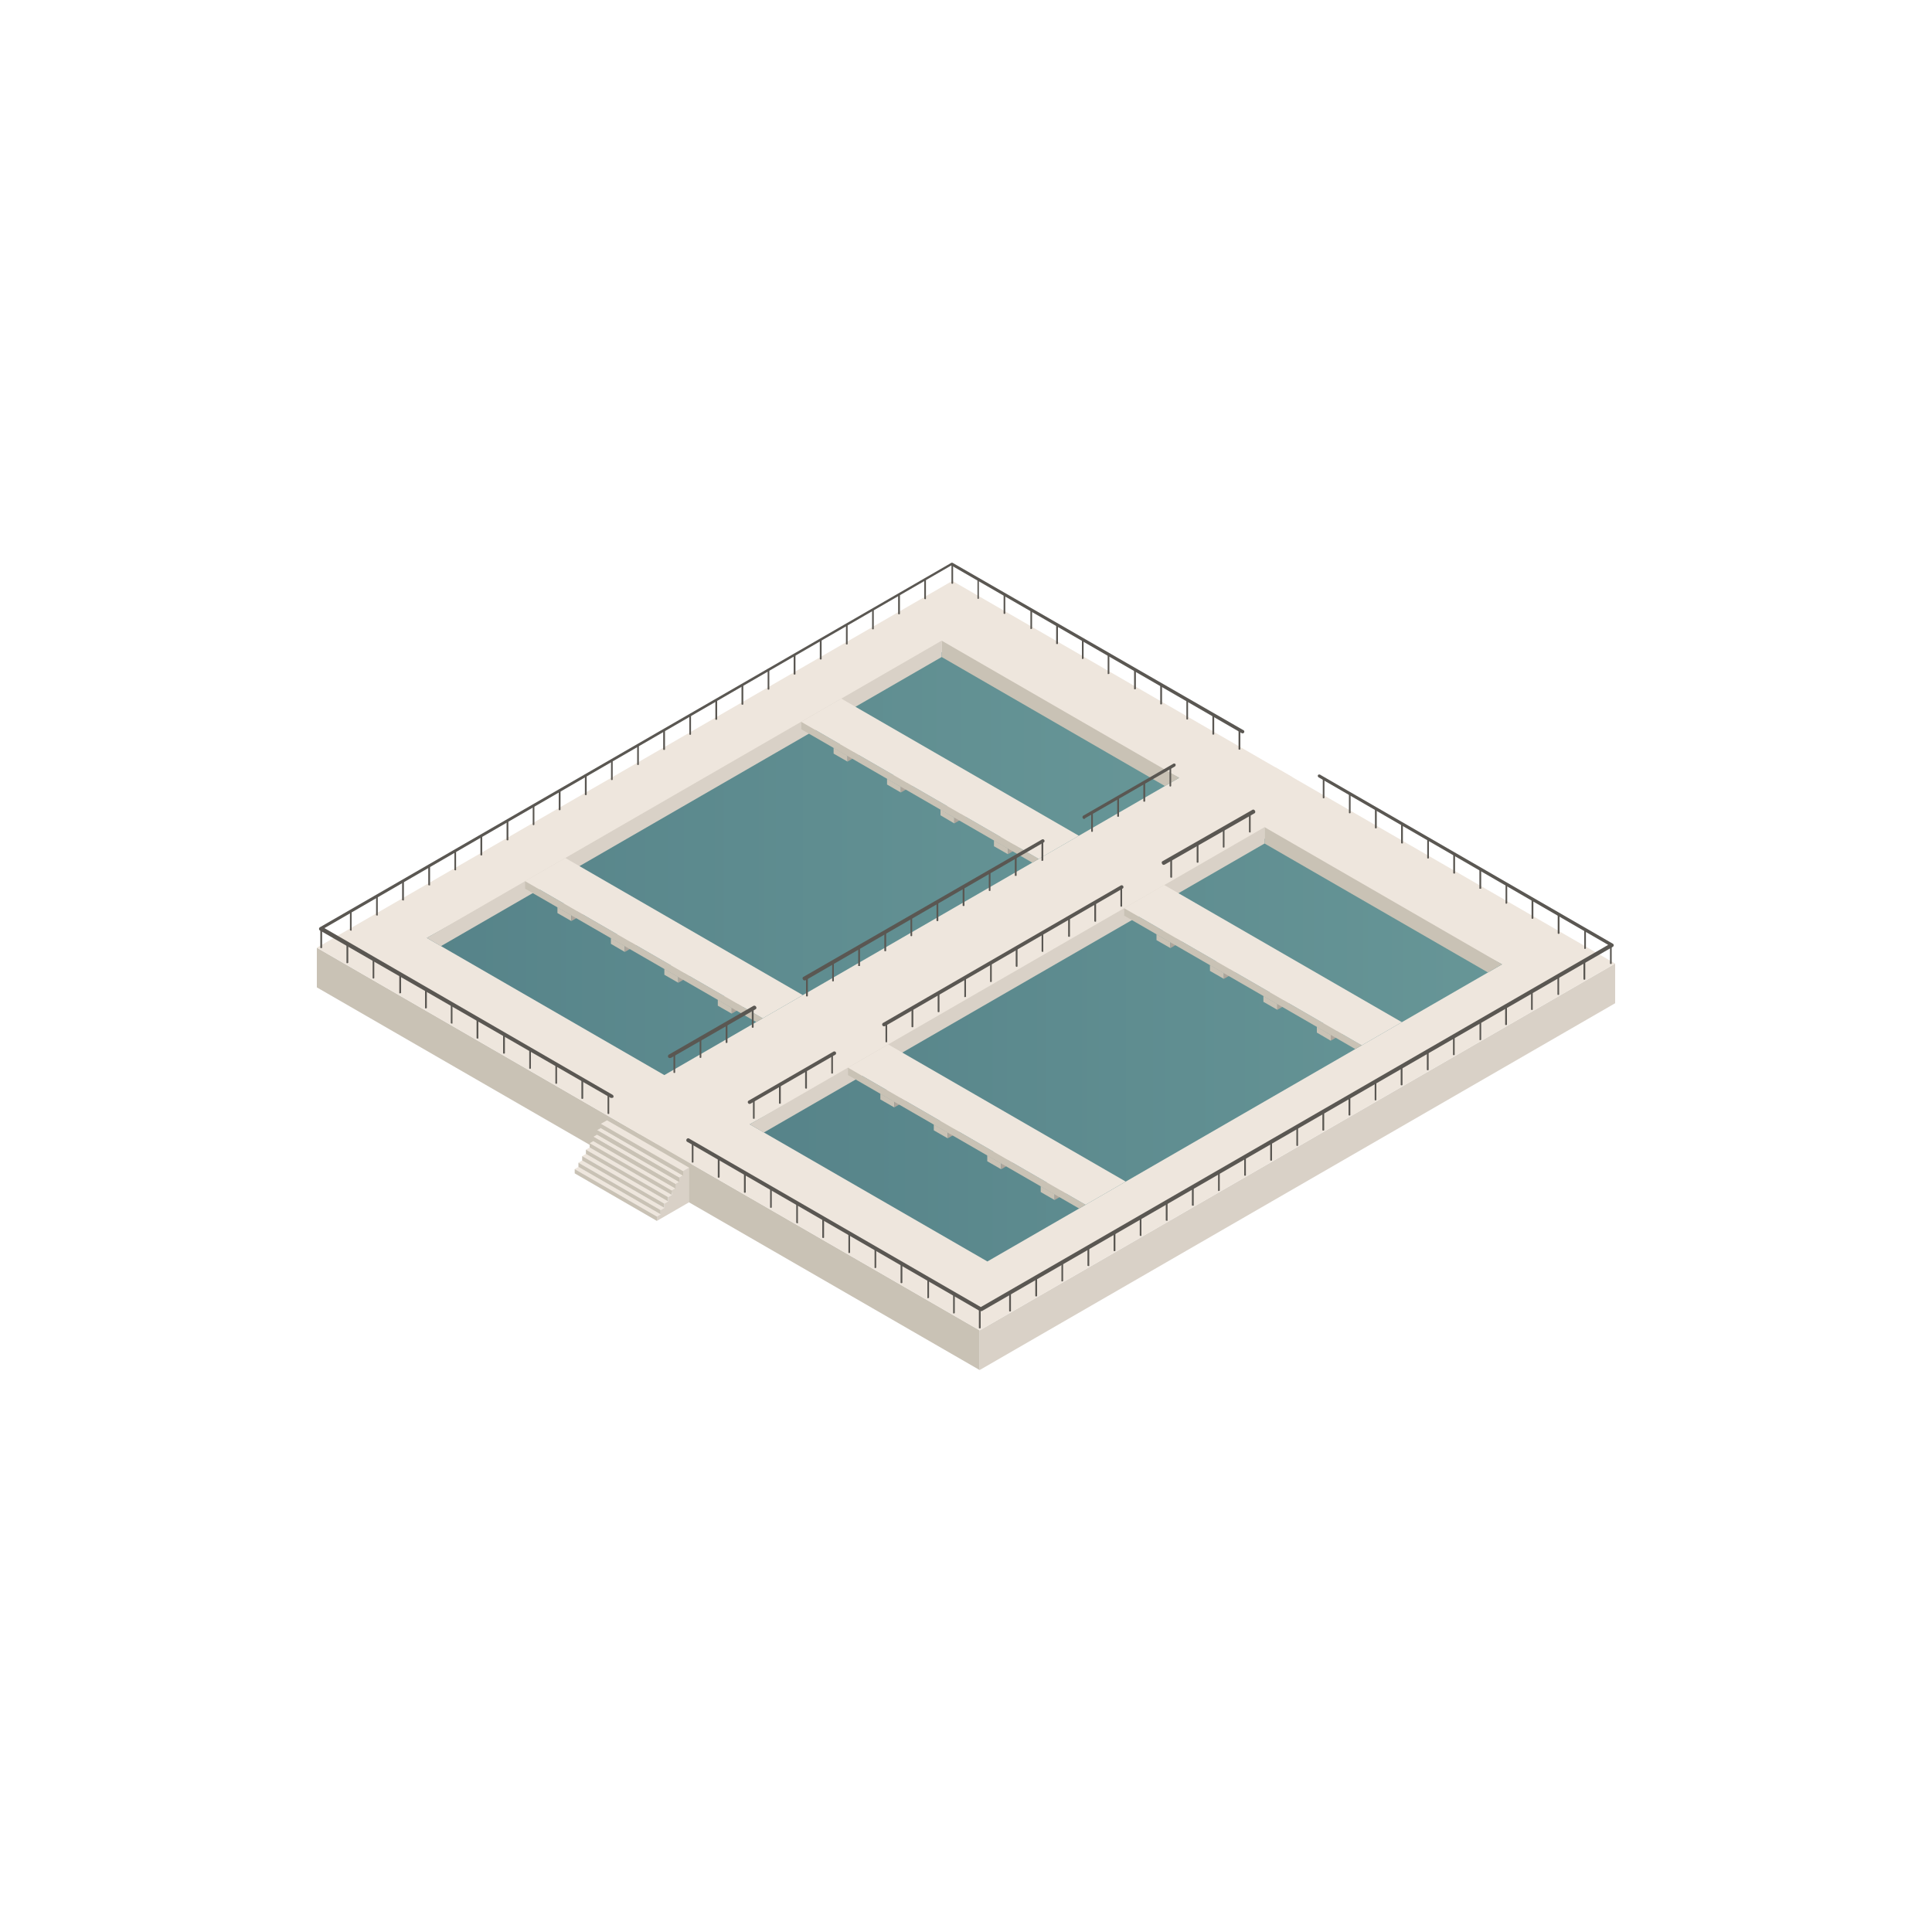 <svg id="Capa_1" data-name="Capa 1" xmlns="http://www.w3.org/2000/svg" xmlns:xlink="http://www.w3.org/1999/xlink" viewBox="0 0 150 150"><defs><style>.cls-1{fill:none;}.cls-2{fill:#c9c2b5;}.cls-3{fill:#d9d1c7;}.cls-4{fill:#eee6dd;}.cls-5{fill:url(#_ÂÁ_Ï_ÌÌ_È_ËÂÌÚ_953);}.cls-6{clip-path:url(#clip-path);}.cls-7{fill:#ada59b;}.cls-8{fill:url(#_ÂÁ_Ï_ÌÌ_È_ËÂÌÚ_953-2);}.cls-9{clip-path:url(#clip-path-2);}.cls-10{fill:#5a5752;}.cls-11{isolation:isolate;}</style><linearGradient id="_ÂÁ_Ï_ÌÌ_È_ËÂÌÚ_953" x1="33.14" y1="67.05" x2="91.55" y2="67.05" gradientUnits="userSpaceOnUse"><stop offset="0" stop-color="#568389"/><stop offset="1" stop-color="#679697"/></linearGradient><clipPath id="clip-path"><polygon class="cls-1" points="31.8 72.04 71.76 48.97 91.55 60.39 51.58 83.47 31.8 72.04"/></clipPath><linearGradient id="_ÂÁ_Ï_ÌÌ_È_ËÂÌÚ_953-2" x1="58.21" y1="81.52" x2="116.62" y2="81.52" xlink:href="#_ÂÁ_Ï_ÌÌ_È_ËÂÌÚ_953"/><clipPath id="clip-path-2"><polygon class="cls-1" points="56.87 86.52 96.83 63.44 116.62 74.87 76.66 97.94 56.87 86.52"/></clipPath></defs><title>icon-albercas</title><g id="_3" data-name="3"><g id="Axonometric_Cube" data-name="Axonometric Cube"><polygon id="Cube_face_-_left" data-name="Cube face - left" class="cls-2" points="50.99 91.89 24.6 76.66 24.6 73.58 50.99 88.82 50.99 91.89"/><polygon id="Cube_face_-_right" data-name="Cube face - right" class="cls-3" points="100.33 63.41 50.99 91.89 50.99 88.82 100.33 60.33 100.33 63.41"/><polygon class="cls-4" points="73.94 45.1 24.6 73.58 50.99 88.82 100.33 60.33 73.94 45.1"/></g><polygon class="cls-5" points="33.14 72.82 73.11 50.63 91.55 60.39 51.58 83.47 33.14 72.82"/><polygon class="cls-2" points="73.11 49.74 73.11 51.01 90.45 61.03 91.55 60.39 73.11 49.74"/><polygon class="cls-3" points="33.14 72.82 34.23 73.46 73.11 51.01 73.11 49.74 33.14 72.82"/><g class="cls-6"><g id="Axonometric_Cube-2" data-name="Axonometric Cube"><polygon id="Cube_face_-_left-2" data-name="Cube face - left" class="cls-2" points="44.36 71.51 43.28 70.89 43.28 70.44 44.36 71.06 44.36 71.51"/><polygon id="Cube_face_-_right-2" data-name="Cube face - right" class="cls-7" points="46.19 70.46 44.36 71.51 44.36 71.06 46.19 70 46.19 70.46"/><polygon id="Cube_face_-_top" data-name="Cube face - top" class="cls-2" points="44.36 71.06 43.28 70.44 45.11 69.38 46.19 70 44.36 71.06"/></g><g id="Axonometric_Cube-3" data-name="Axonometric Cube"><polygon id="Cube_face_-_left-3" data-name="Cube face - left" class="cls-2" points="48.51 73.91 47.43 73.28 47.43 72.83 48.51 73.45 48.51 73.91"/><polygon id="Cube_face_-_right-3" data-name="Cube face - right" class="cls-7" points="50.34 72.85 48.51 73.91 48.51 73.45 50.34 72.4 50.34 72.85"/><polygon id="Cube_face_-_top-2" data-name="Cube face - top" class="cls-2" points="48.51 73.45 47.43 72.83 49.26 71.78 50.34 72.4 48.51 73.45"/></g><g id="Axonometric_Cube-4" data-name="Axonometric Cube"><polygon id="Cube_face_-_left-4" data-name="Cube face - left" class="cls-2" points="52.66 76.3 51.58 75.68 51.58 75.23 52.66 75.85 52.66 76.3"/><polygon id="Cube_face_-_right-4" data-name="Cube face - right" class="cls-7" points="54.48 75.25 52.66 76.3 52.66 75.85 54.48 74.8 54.48 75.25"/><polygon id="Cube_face_-_top-3" data-name="Cube face - top" class="cls-2" points="52.66 75.85 51.58 75.23 53.41 74.17 54.48 74.8 52.66 75.85"/></g><g id="Axonometric_Cube-5" data-name="Axonometric Cube"><polygon id="Cube_face_-_left-5" data-name="Cube face - left" class="cls-2" points="56.81 78.7 55.73 78.08 55.73 77.62 56.81 78.25 56.81 78.7"/><polygon id="Cube_face_-_right-5" data-name="Cube face - right" class="cls-7" points="58.63 77.64 56.81 78.7 56.81 78.25 58.63 77.19 58.63 77.64"/><polygon id="Cube_face_-_top-4" data-name="Cube face - top" class="cls-2" points="56.81 78.25 55.73 77.62 57.56 76.57 58.63 77.19 56.81 78.25"/></g><g id="Axonometric_Cube-6" data-name="Axonometric Cube"><polygon id="Cube_face_-_left-6" data-name="Cube face - left" class="cls-2" points="59.39 79.74 40.77 69 40.77 68.41 59.39 79.16 59.39 79.74"/><polygon id="Cube_face_-_right-6" data-name="Cube face - right" class="cls-3" points="62.5 77.95 59.39 79.74 59.39 79.16 62.5 77.36 62.5 77.95"/><polygon id="Cube_face_-_top-5" data-name="Cube face - top" class="cls-4" points="59.39 79.16 40.77 68.41 43.89 66.61 62.5 77.36 59.39 79.16"/></g><g id="Axonometric_Cube-7" data-name="Axonometric Cube"><polygon id="Cube_face_-_left-7" data-name="Cube face - left" class="cls-2" points="65.8 59.13 64.72 58.51 64.72 58.06 65.8 58.68 65.8 59.13"/><polygon id="Cube_face_-_right-7" data-name="Cube face - right" class="cls-7" points="67.62 58.08 65.8 59.13 65.8 58.68 67.62 57.63 67.62 58.08"/><polygon id="Cube_face_-_top-6" data-name="Cube face - top" class="cls-2" points="65.8 58.68 64.72 58.06 66.54 57.01 67.62 57.63 65.8 58.68"/></g><g id="Axonometric_Cube-8" data-name="Axonometric Cube"><polygon id="Cube_face_-_left-8" data-name="Cube face - left" class="cls-2" points="69.94 61.53 68.87 60.91 68.87 60.46 69.94 61.08 69.94 61.53"/><polygon id="Cube_face_-_right-8" data-name="Cube face - right" class="cls-7" points="71.77 60.48 69.94 61.53 69.94 61.08 71.77 60.02 71.77 60.48"/><polygon id="Cube_face_-_top-7" data-name="Cube face - top" class="cls-2" points="69.94 61.08 68.87 60.46 70.69 59.4 71.77 60.02 69.94 61.08"/></g><g id="Axonometric_Cube-9" data-name="Axonometric Cube"><polygon id="Cube_face_-_left-9" data-name="Cube face - left" class="cls-2" points="74.09 63.93 73.02 63.3 73.02 62.85 74.09 63.48 74.09 63.93"/><polygon id="Cube_face_-_right-9" data-name="Cube face - right" class="cls-7" points="75.92 62.87 74.09 63.93 74.09 63.48 75.92 62.42 75.92 62.87"/><polygon id="Cube_face_-_top-8" data-name="Cube face - top" class="cls-2" points="74.09 63.48 73.02 62.85 74.84 61.8 75.92 62.42 74.09 63.48"/></g><g id="Axonometric_Cube-10" data-name="Axonometric Cube"><polygon id="Cube_face_-_left-10" data-name="Cube face - left" class="cls-2" points="78.25 66.32 77.17 65.7 77.17 65.25 78.25 65.87 78.25 66.32"/><polygon id="Cube_face_-_right-10" data-name="Cube face - right" class="cls-7" points="80.07 65.27 78.25 66.32 78.25 65.87 80.07 64.82 80.07 65.27"/><polygon id="Cube_face_-_top-9" data-name="Cube face - top" class="cls-2" points="78.25 65.87 77.17 65.25 78.99 64.19 80.07 64.82 78.25 65.87"/></g><g id="Axonometric_Cube-11" data-name="Axonometric Cube"><polygon id="Cube_face_-_left-11" data-name="Cube face - left" class="cls-2" points="80.83 67.37 62.21 56.62 62.21 56.04 80.83 66.79 80.83 67.37"/><polygon id="Cube_face_-_right-11" data-name="Cube face - right" class="cls-3" points="83.94 65.57 80.83 67.37 80.83 66.79 83.94 64.99 83.94 65.57"/><polygon id="Cube_face_-_top-10" data-name="Cube face - top" class="cls-4" points="80.83 66.79 62.21 56.04 65.32 54.24 83.94 64.99 80.83 66.79"/></g></g><g id="Axonometric_Cube-12" data-name="Axonometric Cube"><polygon id="Cube_face_-_left-12" data-name="Cube face - left" class="cls-2" points="76.06 106.37 49.67 91.14 49.67 88.06 76.06 103.29 76.06 106.37"/><polygon id="Cube_face_-_right-12" data-name="Cube face - right" class="cls-3" points="125.4 77.89 76.06 106.37 76.06 103.29 125.4 74.81 125.4 77.89"/><polygon class="cls-4" points="99.01 59.57 49.67 88.06 76.06 103.29 125.4 74.81 99.01 59.57"/></g><polygon class="cls-8" points="58.21 87.29 98.18 65.11 116.62 74.87 76.66 97.94 58.21 87.29"/><polygon class="cls-2" points="98.18 64.22 98.18 65.49 115.52 75.5 116.62 74.87 98.18 64.22"/><polygon class="cls-3" points="58.21 87.29 59.3 87.93 98.18 65.49 98.18 64.22 58.21 87.29"/><g class="cls-9"><g id="Axonometric_Cube-13" data-name="Axonometric Cube"><polygon id="Cube_face_-_left-13" data-name="Cube face - left" class="cls-2" points="69.43 85.98 68.35 85.36 68.35 84.91 69.43 85.53 69.43 85.98"/><polygon id="Cube_face_-_right-13" data-name="Cube face - right" class="cls-7" points="71.26 84.93 69.43 85.98 69.43 85.53 71.26 84.48 71.26 84.93"/><polygon id="Cube_face_-_top-11" data-name="Cube face - top" class="cls-2" points="69.43 85.53 68.35 84.91 70.18 83.86 71.26 84.48 69.43 85.53"/></g><g id="Axonometric_Cube-14" data-name="Axonometric Cube"><polygon id="Cube_face_-_left-14" data-name="Cube face - left" class="cls-2" points="73.58 88.38 72.5 87.76 72.5 87.31 73.58 87.93 73.58 88.38"/><polygon id="Cube_face_-_right-14" data-name="Cube face - right" class="cls-7" points="75.41 87.33 73.58 88.38 73.58 87.93 75.41 86.88 75.41 87.33"/><polygon id="Cube_face_-_top-12" data-name="Cube face - top" class="cls-2" points="73.58 87.93 72.5 87.31 74.33 86.25 75.41 86.88 73.58 87.93"/></g><g id="Axonometric_Cube-15" data-name="Axonometric Cube"><polygon id="Cube_face_-_left-15" data-name="Cube face - left" class="cls-2" points="77.73 90.78 76.65 90.16 76.65 89.7 77.73 90.33 77.73 90.78"/><polygon id="Cube_face_-_right-15" data-name="Cube face - right" class="cls-7" points="79.56 89.72 77.73 90.78 77.73 90.33 79.56 89.27 79.56 89.72"/><polygon id="Cube_face_-_top-13" data-name="Cube face - top" class="cls-2" points="77.73 90.33 76.65 89.7 78.48 88.65 79.56 89.27 77.73 90.33"/></g><g id="Axonometric_Cube-16" data-name="Axonometric Cube"><polygon id="Cube_face_-_left-16" data-name="Cube face - left" class="cls-2" points="81.88 93.17 80.8 92.55 80.8 92.1 81.88 92.72 81.88 93.17"/><polygon id="Cube_face_-_right-16" data-name="Cube face - right" class="cls-7" points="83.71 92.12 81.88 93.17 81.88 92.72 83.71 91.67 83.71 92.12"/><polygon id="Cube_face_-_top-14" data-name="Cube face - top" class="cls-2" points="81.88 92.72 80.8 92.1 82.63 91.05 83.71 91.67 81.88 92.72"/></g><g id="Axonometric_Cube-17" data-name="Axonometric Cube"><polygon id="Cube_face_-_left-17" data-name="Cube face - left" class="cls-2" points="84.46 94.22 65.84 83.47 65.84 82.89 84.46 93.64 84.46 94.22"/><polygon id="Cube_face_-_right-17" data-name="Cube face - right" class="cls-3" points="87.58 92.42 84.46 94.22 84.46 93.64 87.58 91.84 87.58 92.42"/><polygon id="Cube_face_-_top-15" data-name="Cube face - top" class="cls-4" points="84.46 93.64 65.84 82.89 68.96 81.09 87.58 91.84 84.46 93.64"/></g><g id="Axonometric_Cube-18" data-name="Axonometric Cube"><polygon id="Cube_face_-_left-18" data-name="Cube face - left" class="cls-2" points="90.87 73.61 89.79 72.99 89.79 72.54 90.87 73.16 90.87 73.61"/><polygon id="Cube_face_-_right-18" data-name="Cube face - right" class="cls-7" points="92.69 72.56 90.87 73.61 90.87 73.16 92.69 72.1 92.69 72.56"/><polygon id="Cube_face_-_top-16" data-name="Cube face - top" class="cls-2" points="90.87 73.16 89.79 72.54 91.61 71.48 92.69 72.1 90.87 73.16"/></g><g id="Axonometric_Cube-19" data-name="Axonometric Cube"><polygon id="Cube_face_-_left-19" data-name="Cube face - left" class="cls-2" points="95.02 76 93.94 75.38 93.94 74.93 95.02 75.55 95.02 76"/><polygon id="Cube_face_-_right-19" data-name="Cube face - right" class="cls-7" points="96.84 74.95 95.02 76 95.02 75.55 96.84 74.5 96.84 74.95"/><polygon id="Cube_face_-_top-17" data-name="Cube face - top" class="cls-2" points="95.02 75.55 93.94 74.93 95.77 73.88 96.84 74.5 95.02 75.55"/></g><g id="Axonometric_Cube-20" data-name="Axonometric Cube"><polygon id="Cube_face_-_left-20" data-name="Cube face - left" class="cls-2" points="99.17 78.4 98.09 77.78 98.09 77.33 99.17 77.95 99.17 78.4"/><polygon id="Cube_face_-_right-20" data-name="Cube face - right" class="cls-7" points="100.99 77.35 99.17 78.4 99.17 77.95 100.99 76.9 100.99 77.35"/><polygon id="Cube_face_-_top-18" data-name="Cube face - top" class="cls-2" points="99.17 77.95 98.09 77.33 99.91 76.27 100.99 76.9 99.17 77.95"/></g><g id="Axonometric_Cube-21" data-name="Axonometric Cube"><polygon id="Cube_face_-_left-21" data-name="Cube face - left" class="cls-2" points="103.32 80.8 102.24 80.17 102.24 79.72 103.32 80.35 103.32 80.8"/><polygon id="Cube_face_-_right-21" data-name="Cube face - right" class="cls-7" points="105.14 79.74 103.32 80.8 103.32 80.35 105.14 79.29 105.14 79.74"/><polygon id="Cube_face_-_top-19" data-name="Cube face - top" class="cls-2" points="103.32 80.35 102.24 79.72 104.06 78.67 105.14 79.29 103.32 80.35"/></g><g id="Axonometric_Cube-22" data-name="Axonometric Cube"><polygon id="Cube_face_-_left-22" data-name="Cube face - left" class="cls-2" points="105.9 81.84 87.28 71.09 87.28 70.51 105.9 81.26 105.9 81.84"/><polygon id="Cube_face_-_right-22" data-name="Cube face - right" class="cls-3" points="109.01 80.05 105.9 81.84 105.9 81.26 109.01 79.46 109.01 80.05"/><polygon id="Cube_face_-_top-20" data-name="Cube face - top" class="cls-4" points="105.9 81.26 87.28 70.51 90.39 68.71 109.01 79.46 105.9 81.26"/></g></g><path class="cls-10" d="M53.71,90.22V88.75a.06.06,0,0,1,.06-.06.07.07,0,0,1,.07.06v1.47C53.84,90.28,53.71,90.28,53.71,90.22Z"/><path class="cls-10" d="M55.73,91.39V89.92a.07.07,0,0,1,.14,0v1.47C55.87,91.45,55.73,91.45,55.73,91.39Z"/><path class="cls-10" d="M57.76,92.56V91.09a.07.07,0,0,1,.14,0v1.47C57.9,92.62,57.76,92.62,57.76,92.56Z"/><path class="cls-10" d="M59.79,93.73V92.26a.07.07,0,0,1,.07-.06.06.06,0,0,1,.06.06v1.47C59.92,93.79,59.79,93.79,59.79,93.73Z"/><path class="cls-10" d="M61.82,94.9V93.43a.06.06,0,0,1,.06-.06.07.07,0,0,1,.07.06V94.9C62,95,61.82,95,61.82,94.9Z"/><path class="cls-10" d="M63.84,96.07V94.6a.07.07,0,0,1,.14,0v1.47C64,96.13,63.84,96.13,63.84,96.07Z"/><path class="cls-10" d="M65.87,97.24V95.77a.07.07,0,0,1,.07-.06.06.06,0,0,1,.06.06v1.47C66,97.3,65.87,97.3,65.87,97.24Z"/><path class="cls-10" d="M67.9,98.41V96.94a.06.06,0,0,1,.06-.06.07.07,0,0,1,.07.06v1.47C68,98.47,67.9,98.47,67.9,98.41Z"/><path class="cls-10" d="M69.92,99.58V98.11a.07.07,0,0,1,.14,0v1.47C70.06,99.64,69.92,99.64,69.92,99.58Z"/><path class="cls-10" d="M72,100.75V99.29a.07.07,0,0,1,.07-.07.07.07,0,0,1,.06.07v1.46C72.08,100.81,72,100.81,72,100.75Z"/><path class="cls-10" d="M74,101.92v-1.46a.07.07,0,0,1,.06-.07.07.07,0,0,1,.07.07v1.46C74.11,102,74,102,74,101.92Z"/><path class="cls-10" d="M76,103.09v-1.46a.07.07,0,0,1,.14,0v1.46C76.14,103.15,76,103.15,76,103.09Z"/><path class="cls-10" d="M24.87,73.57V72.11a.07.07,0,0,1,.14,0v1.46C25,73.63,24.87,73.63,24.87,73.57Z"/><path class="cls-10" d="M26.9,74.74V73.28a.07.07,0,0,1,.14,0v1.46C27,74.8,26.9,74.8,26.9,74.74Z"/><path class="cls-10" d="M28.93,75.91V74.45a.07.07,0,0,1,.06-.07.07.07,0,0,1,.07.07v1.46C29.06,76,28.93,76,28.93,75.91Z"/><path class="cls-10" d="M31,77.08V75.62a.07.07,0,0,1,.14,0v1.46C31.09,77.14,31,77.14,31,77.08Z"/><path class="cls-10" d="M33,78.25V76.79a.07.07,0,1,1,.14,0v1.46C33.12,78.31,33,78.31,33,78.25Z"/><path class="cls-10" d="M35,79.42V78a.07.07,0,0,1,.07-.07.07.07,0,0,1,.06.07v1.46C35.14,79.48,35,79.48,35,79.42Z"/><path class="cls-10" d="M37,80.59V79.13a.07.07,0,0,1,.14,0v1.46C37.17,80.65,37,80.65,37,80.59Z"/><path class="cls-10" d="M39.06,81.76V80.3a.07.07,0,0,1,.14,0v1.46C39.2,81.82,39.06,81.82,39.06,81.76Z"/><path class="cls-10" d="M41.09,82.93V81.47a.07.07,0,0,1,.07-.07.07.07,0,0,1,.06.07v1.46C41.22,83,41.09,83,41.09,82.93Z"/><path class="cls-10" d="M43.12,84.1V82.64a.07.07,0,0,1,.06-.07.07.07,0,0,1,.07.07V84.1C43.25,84.16,43.12,84.16,43.12,84.1Z"/><path class="cls-10" d="M45.14,85.27V83.81a.07.07,0,0,1,.14,0v1.46C45.28,85.33,45.14,85.33,45.14,85.27Z"/><path class="cls-10" d="M47.17,86.44V85a.07.07,0,0,1,.07-.07.07.07,0,0,1,.06.07v1.46C47.3,86.5,47.17,86.5,47.17,86.44Z"/><path class="cls-10" d="M102.7,61.93V60.47a.07.07,0,0,1,.07-.07.07.07,0,0,1,.06.07v1.46C102.83,62,102.7,62,102.7,61.93Z"/><path class="cls-10" d="M104.73,63.1V61.64a.07.07,0,0,1,.06-.07.07.07,0,0,1,.07.07V63.1C104.86,63.16,104.73,63.16,104.73,63.1Z"/><path class="cls-10" d="M106.75,64.27V62.81a.07.07,0,1,1,.14,0v1.46C106.89,64.33,106.75,64.33,106.75,64.27Z"/><path class="cls-10" d="M108.78,65.44V64a.07.07,0,0,1,.07-.07.08.08,0,0,1,.07.07v1.46C108.92,65.5,108.78,65.5,108.78,65.44Z"/><path class="cls-10" d="M110.81,66.61V65.15a.07.07,0,0,1,.06-.07.07.07,0,0,1,.07.07v1.46C110.94,66.67,110.81,66.67,110.81,66.61Z"/><path class="cls-10" d="M112.83,67.78V66.32a.07.07,0,0,1,.14,0v1.46C113,67.84,112.83,67.84,112.83,67.78Z"/><path class="cls-10" d="M114.86,69V67.49a.07.07,0,0,1,.14,0V69C115,69,114.86,69,114.86,69Z"/><path class="cls-10" d="M116.89,70.12V68.66a.07.07,0,0,1,.07-.07.07.07,0,0,1,.06.07v1.46C117,70.18,116.89,70.18,116.89,70.12Z"/><path class="cls-10" d="M118.91,71.29V69.83a.07.07,0,0,1,.14,0v1.46C119.05,71.35,118.91,71.35,118.91,71.29Z"/><path class="cls-10" d="M120.94,72.46V71a.07.07,0,0,1,.14,0v1.46C121.08,72.52,120.94,72.52,120.94,72.46Z"/><path class="cls-10" d="M123,73.63V72.17a.07.07,0,0,1,.07-.07.07.07,0,0,1,.06.07v1.46C123.1,73.69,123,73.69,123,73.63Z"/><path class="cls-10" d="M125,74.8V73.34a.07.07,0,0,1,.06-.07.07.07,0,0,1,.07.07V74.8C125.13,74.86,125,74.86,125,74.8Z"/><path class="cls-10" d="M76.15,101.79l-.07,0L53.39,88.67a.15.15,0,1,1,.15-.25l22.61,13.06,48.71-28.12-22.47-13a.14.14,0,0,1-.06-.19.15.15,0,0,1,.2,0l22.69,13.1a.14.14,0,0,1,0,.24l-49,28.29Z"/><path class="cls-10" d="M73.87,45.28V43.82a.07.07,0,0,1,.06-.07.07.07,0,0,1,.07.07v1.46C74,45.34,73.87,45.34,73.87,45.28Z"/><path class="cls-10" d="M75.89,46.45V45A.07.07,0,0,1,76,45v1.46C76,46.51,75.89,46.51,75.89,46.45Z"/><path class="cls-10" d="M77.92,47.62V46.16a.07.07,0,0,1,.07-.07.07.07,0,0,1,.06.07v1.46C78.05,47.68,77.92,47.68,77.92,47.62Z"/><path class="cls-10" d="M80,48.8V47.33a.07.07,0,0,1,.06-.07.07.07,0,0,1,.07.07V48.8C80.08,48.85,80,48.85,80,48.8Z"/><path class="cls-10" d="M82,50V48.5a.07.07,0,0,1,.14,0V50C82.11,50,82,50,82,50Z"/><path class="cls-10" d="M84,51.14V49.67a.07.07,0,0,1,.07-.07.07.07,0,0,1,.06.07v1.47S84,51.19,84,51.14Z"/><path class="cls-10" d="M86,52.31V50.84a.07.07,0,0,1,.06-.07.07.07,0,0,1,.07.07v1.47S86,52.37,86,52.31Z"/><path class="cls-10" d="M88.05,53.48V52a.07.07,0,0,1,.14,0v1.47C88.19,53.53,88.05,53.54,88.05,53.48Z"/><path class="cls-10" d="M90.08,54.65V53.18a.07.07,0,0,1,.14,0v1.47C90.22,54.7,90.08,54.71,90.08,54.65Z"/><path class="cls-10" d="M92.11,55.82V54.35s0-.07.06-.07a.08.08,0,0,1,.07.07v1.47C92.24,55.88,92.11,55.88,92.11,55.82Z"/><path class="cls-10" d="M94.13,57V55.52a.07.07,0,0,1,.14,0V57C94.27,57.05,94.13,57.05,94.13,57Z"/><path class="cls-10" d="M96.16,58.16V56.69a.07.07,0,0,1,.14,0v1.47C96.3,58.22,96.16,58.22,96.16,58.16Z"/><path class="cls-10" d="M47.49,85.24l-.07,0-22.58-13a.13.13,0,0,1-.07-.12.15.15,0,0,1,.07-.13l49-28.28a.12.12,0,0,1,.14,0l22.59,13a.14.14,0,0,1,0,.19.15.15,0,0,1-.2,0l-22.51-13L25.19,72.06,47.56,85a.16.16,0,0,1,.06.2A.17.17,0,0,1,47.49,85.24Z"/><path class="cls-10" d="M100.78,88.9V87.44a.07.07,0,0,0-.06-.07.07.07,0,0,0-.07.07V88.9C100.65,89,100.78,89,100.78,88.9Z"/><path class="cls-10" d="M98.76,90.07V88.61a.07.07,0,0,0-.14,0v1.46C98.62,90.13,98.76,90.13,98.76,90.07Z"/><path class="cls-10" d="M96.73,91.24V89.78a.07.07,0,0,0-.07-.07.07.07,0,0,0-.06.07v1.46C96.6,91.3,96.73,91.3,96.73,91.24Z"/><path class="cls-10" d="M94.7,92.42V91a.07.07,0,0,0-.06-.07.07.07,0,0,0-.07.07v1.47S94.7,92.47,94.7,92.42Z"/><path class="cls-10" d="M92.68,93.59V92.12a.07.07,0,0,0-.14,0v1.47S92.68,93.64,92.68,93.59Z"/><path class="cls-10" d="M90.65,94.76V93.29a.07.07,0,1,0-.14,0v1.47S90.65,94.81,90.65,94.76Z"/><path class="cls-10" d="M88.62,95.93V94.46a.07.07,0,0,0-.06-.07.07.07,0,0,0-.07.07v1.47S88.62,96,88.62,95.93Z"/><path class="cls-10" d="M86.6,97.1V95.63a.07.07,0,1,0-.14,0V97.1C86.46,97.15,86.6,97.16,86.6,97.1Z"/><path class="cls-10" d="M84.57,98.27V96.8a.07.07,0,0,0-.14,0v1.47S84.57,98.33,84.57,98.27Z"/><path class="cls-10" d="M82.54,99.44V98a.07.07,0,0,0-.07-.07.07.07,0,0,0-.06.07v1.47C82.41,99.5,82.54,99.5,82.54,99.44Z"/><path class="cls-10" d="M80.52,100.61V99.14s0-.06-.07-.06a.07.07,0,0,0-.07.06v1.47C80.38,100.67,80.52,100.67,80.52,100.61Z"/><path class="cls-10" d="M78.49,101.78v-1.47a.07.07,0,0,0-.14,0v1.47C78.35,101.84,78.49,101.84,78.49,101.78Z"/><path class="cls-10" d="M123.08,76V74.57a.07.07,0,0,0-.14,0V76C122.94,76.09,123.08,76.09,123.08,76Z"/><path class="cls-10" d="M121.05,77.2V75.74a.07.07,0,0,0-.07-.07.07.07,0,0,0-.06.07V77.2C120.92,77.26,121.05,77.26,121.05,77.2Z"/><path class="cls-10" d="M119,78.37V76.91a.07.07,0,0,0-.06-.07.07.07,0,0,0-.07.07v1.46C118.89,78.43,119,78.43,119,78.37Z"/><path class="cls-10" d="M117,79.54V78.08a.07.07,0,0,0-.14,0v1.46C116.86,79.6,117,79.6,117,79.54Z"/><path class="cls-10" d="M115,80.71V79.25a.07.07,0,0,0-.07-.07.07.07,0,0,0-.06.07v1.46C114.84,80.77,115,80.77,115,80.71Z"/><path class="cls-10" d="M112.94,81.88V80.42a.07.07,0,0,0-.06-.07.07.07,0,0,0-.07.07v1.46C112.81,81.94,112.94,81.94,112.94,81.88Z"/><path class="cls-10" d="M110.92,83.05V81.59a.07.07,0,0,0-.14,0v1.46C110.78,83.11,110.92,83.11,110.92,83.05Z"/><path class="cls-10" d="M108.89,84.22V82.76a.07.07,0,0,0-.14,0v1.46C108.75,84.28,108.89,84.28,108.89,84.22Z"/><path class="cls-10" d="M106.86,85.39V83.93a.07.07,0,0,0-.06-.07.07.07,0,0,0-.07.07v1.46C106.73,85.45,106.86,85.45,106.86,85.39Z"/><path class="cls-10" d="M104.84,86.57V85.1a.07.07,0,0,0-.14,0v1.47C104.7,86.62,104.84,86.62,104.84,86.57Z"/><path class="cls-10" d="M102.81,87.74V86.27a.07.07,0,0,0-.14,0v1.47C102.67,87.79,102.81,87.79,102.81,87.74Z"/><path class="cls-10" d="M49.6,59.35V57.89a.07.07,0,0,0-.07-.07.07.07,0,0,0-.06.07v1.46C49.47,59.41,49.6,59.41,49.6,59.35Z"/><path class="cls-10" d="M47.57,60.52V59.06a.07.07,0,0,0-.06-.07.07.07,0,0,0-.07.07v1.46C47.44,60.58,47.57,60.58,47.57,60.52Z"/><path class="cls-10" d="M45.55,61.69V60.23a.07.07,0,0,0-.14,0v1.46C45.41,61.75,45.55,61.75,45.55,61.69Z"/><path class="cls-10" d="M43.52,62.86V61.4a.07.07,0,1,0-.14,0v1.46C43.38,62.92,43.52,62.92,43.52,62.86Z"/><path class="cls-10" d="M41.49,64V62.57a.07.07,0,0,0-.06-.07.07.07,0,0,0-.07.07V64C41.36,64.09,41.49,64.09,41.49,64Z"/><path class="cls-10" d="M39.47,65.2V63.74a.07.07,0,0,0-.14,0V65.2C39.33,65.26,39.47,65.26,39.47,65.2Z"/><path class="cls-10" d="M37.44,66.37V64.91a.07.07,0,0,0-.14,0v1.46C37.3,66.43,37.44,66.43,37.44,66.37Z"/><path class="cls-10" d="M35.41,67.55V66.08a.07.07,0,0,0-.07-.07.07.07,0,0,0-.06.07v1.47S35.41,67.6,35.41,67.55Z"/><path class="cls-10" d="M33.39,68.72V67.25a.08.08,0,0,0-.07-.07.07.07,0,0,0-.07.07v1.47S33.39,68.77,33.39,68.72Z"/><path class="cls-10" d="M31.36,69.89V68.42a.07.07,0,1,0-.14,0v1.47S31.36,69.94,31.36,69.89Z"/><path class="cls-10" d="M29.33,71.06V69.59a.07.07,0,0,0-.07-.07.07.07,0,0,0-.06.07v1.47S29.33,71.11,29.33,71.06Z"/><path class="cls-10" d="M27.3,72.23V70.76a.07.07,0,0,0-.06-.07.07.07,0,0,0-.07.07v1.47S27.3,72.29,27.3,72.23Z"/><path class="cls-10" d="M71.89,46.48V45a.07.07,0,0,0-.06-.07.07.07,0,0,0-.07.07v1.46C71.76,46.54,71.89,46.54,71.89,46.48Z"/><path class="cls-10" d="M69.87,47.65V46.19a.07.07,0,0,0-.14,0v1.46C69.73,47.71,69.87,47.71,69.87,47.65Z"/><path class="cls-10" d="M67.84,48.82V47.36a.07.07,0,0,0-.07-.07.07.07,0,0,0-.06.07v1.46C67.71,48.88,67.84,48.88,67.84,48.82Z"/><path class="cls-10" d="M65.81,50V48.53a.07.07,0,0,0-.06-.07.07.07,0,0,0-.07.07V50C65.68,50.05,65.81,50.05,65.81,50Z"/><path class="cls-10" d="M63.79,51.16V49.7a.07.07,0,0,0-.14,0v1.46C63.65,51.22,63.79,51.22,63.79,51.16Z"/><path class="cls-10" d="M61.76,52.33V50.87a.07.07,0,1,0-.14,0v1.46C61.62,52.39,61.76,52.39,61.76,52.33Z"/><path class="cls-10" d="M59.73,53.5V52a.07.07,0,0,0-.06-.07.07.07,0,0,0-.07.07V53.5C59.6,53.56,59.73,53.56,59.73,53.5Z"/><path class="cls-10" d="M57.71,54.67V53.21a.07.07,0,1,0-.14,0v1.46C57.57,54.73,57.71,54.73,57.71,54.67Z"/><path class="cls-10" d="M55.68,55.84V54.38a.07.07,0,1,0-.14,0v1.46C55.54,55.9,55.68,55.9,55.68,55.84Z"/><path class="cls-10" d="M53.65,57V55.55a.07.07,0,0,0-.07-.07.07.07,0,0,0-.06.07V57C53.52,57.07,53.65,57.07,53.65,57Z"/><path class="cls-10" d="M51.63,58.18V56.72a.08.08,0,0,0-.07-.07.07.07,0,0,0-.07.07v1.46C51.49,58.24,51.63,58.24,51.63,58.18Z"/><path class="cls-10" d="M52,82.15a.15.15,0,0,1-.12-.07.15.15,0,0,1,.05-.2l6.56-3.78a.15.15,0,0,1,.2.05.14.14,0,0,1,0,.19L52.1,82.13Z"/><path class="cls-10" d="M58.51,79.75V78.29a.08.08,0,0,0-.07-.07.07.07,0,0,0-.07.07v1.46C58.37,79.81,58.51,79.81,58.51,79.75Z"/><path class="cls-10" d="M56.48,80.92V79.46a.07.07,0,1,0-.14,0v1.46C56.34,81,56.48,81,56.48,80.92Z"/><path class="cls-10" d="M54.45,82.09V80.63a.07.07,0,0,0-.07-.07.07.07,0,0,0-.06.07v1.46C54.32,82.15,54.45,82.15,54.45,82.09Z"/><path class="cls-10" d="M52.42,83.26V81.8a.07.07,0,0,0-.06-.07.07.07,0,0,0-.07.07v1.46C52.29,83.32,52.42,83.32,52.42,83.26Z"/><path class="cls-10" d="M84.19,63.59a.16.16,0,0,1-.13-.08.14.14,0,0,1,.06-.19l6.94-4a.15.15,0,0,1,.2,0,.15.15,0,0,1-.06.2l-6.94,4Z"/><path class="cls-10" d="M90.93,61V59.56a.06.06,0,0,0-.06-.06.07.07,0,0,0-.07.06V61C90.8,61.09,90.93,61.09,90.93,61Z"/><path class="cls-10" d="M88.91,62.2V60.73a.07.07,0,0,0-.14,0V62.2C88.77,62.26,88.91,62.26,88.91,62.2Z"/><path class="cls-10" d="M86.88,63.37V61.9a.07.07,0,0,0-.14,0v1.47C86.74,63.43,86.88,63.43,86.88,63.37Z"/><path class="cls-10" d="M84.85,64.54V63.07a.06.06,0,0,0-.06-.06.07.07,0,0,0-.07.06v1.47C84.72,64.6,84.85,64.6,84.85,64.54Z"/><path class="cls-10" d="M62.47,76.12a.12.12,0,0,1-.12-.07.14.14,0,0,1,0-.19L80.86,65.2a.15.15,0,0,1,.2,0,.14.14,0,0,1,0,.19L62.54,76.11Z"/><path class="cls-10" d="M74.88,70.3V68.83a.07.07,0,0,0-.14,0V70.3C74.74,70.36,74.88,70.36,74.88,70.3Z"/><path class="cls-10" d="M72.85,71.47V70a.07.07,0,0,0-.07-.06s-.07,0-.07.06v1.47C72.71,71.53,72.85,71.53,72.85,71.47Z"/><path class="cls-10" d="M70.82,72.64V71.17a.06.06,0,0,0-.06-.06.07.07,0,0,0-.07.06v1.47C70.69,72.7,70.82,72.7,70.82,72.64Z"/><path class="cls-10" d="M68.8,73.81V72.34a.07.07,0,0,0-.14,0v1.47C68.66,73.87,68.8,73.87,68.8,73.81Z"/><path class="cls-10" d="M66.77,75V73.51a.07.07,0,0,0-.14,0V75C66.63,75,66.77,75,66.77,75Z"/><path class="cls-10" d="M64.74,76.15V74.69a.07.07,0,0,0-.07-.07.07.07,0,0,0-.06.07v1.46C64.61,76.21,64.74,76.21,64.74,76.15Z"/><path class="cls-10" d="M62.72,77.32V75.86a.07.07,0,1,0-.14,0v1.46C62.58,77.38,62.72,77.38,62.72,77.32Z"/><path class="cls-10" d="M81,66.79V65.32a.07.07,0,0,0-.14,0v1.47C80.82,66.85,81,66.85,81,66.79Z"/><path class="cls-10" d="M78.93,68V66.49a.07.07,0,0,0-.14,0V68C78.79,68,78.93,68,78.93,68Z"/><path class="cls-10" d="M76.9,69.13V67.66a.07.07,0,0,0-.07-.06.06.06,0,0,0-.06.06v1.47C76.77,69.19,76.9,69.19,76.9,69.13Z"/><path class="cls-10" d="M58.2,85.71a.14.14,0,0,1-.12-.07.13.13,0,0,1,.05-.19l6.56-3.79a.14.14,0,1,1,.14.24l-6.56,3.79Z"/><path class="cls-10" d="M64.67,83.31V81.85a.07.07,0,0,0-.07-.07.07.07,0,0,0-.06.07v1.46C64.54,83.37,64.67,83.37,64.67,83.31Z"/><path class="cls-10" d="M62.65,84.48V83a.08.08,0,0,0-.07-.07.07.07,0,0,0-.07.07v1.46C62.51,84.54,62.65,84.54,62.65,84.48Z"/><path class="cls-10" d="M60.62,85.65V84.19a.07.07,0,1,0-.14,0v1.46C60.48,85.71,60.62,85.71,60.62,85.65Z"/><path class="cls-10" d="M58.59,86.82V85.36a.07.07,0,0,0-.07-.07.07.07,0,0,0-.06.07v1.46C58.46,86.88,58.59,86.88,58.59,86.82Z"/><path class="cls-10" d="M90.35,67.15a.14.14,0,0,1-.12-.08.15.15,0,0,1,0-.19l7-4a.13.13,0,0,1,.19.05.15.15,0,0,1,0,.2l-7,4Z"/><path class="cls-10" d="M97.1,64.59V63.12a.07.07,0,0,0-.07-.06.06.06,0,0,0-.06.06v1.47C97,64.65,97.1,64.65,97.1,64.59Z"/><path class="cls-10" d="M95.07,65.76V64.29a.06.06,0,0,0-.06-.06.07.07,0,0,0-.07.06v1.47C94.94,65.82,95.07,65.82,95.07,65.76Z"/><path class="cls-10" d="M93.05,66.93V65.46a.07.07,0,0,0-.14,0v1.47C92.91,67,93.05,67,93.05,66.93Z"/><path class="cls-10" d="M91,68.1V66.63a.07.07,0,0,0-.14,0V68.1C90.88,68.16,91,68.16,91,68.1Z"/><path class="cls-10" d="M68.64,79.68a.14.14,0,0,1-.08-.26L87,68.76a.14.14,0,1,1,.14.24L68.71,79.67Z"/><path class="cls-10" d="M81,73.86V72.39a.06.06,0,0,0-.06-.06.07.07,0,0,0-.07.06v1.47C80.91,73.92,81,73.92,81,73.86Z"/><path class="cls-10" d="M79,75V73.56a.07.07,0,0,0-.14,0V75C78.88,75.09,79,75.09,79,75Z"/><path class="cls-10" d="M77,76.2V74.73a.07.07,0,0,0-.07-.06.06.06,0,0,0-.06.06V76.2C76.86,76.26,77,76.26,77,76.2Z"/><path class="cls-10" d="M75,77.37V75.91a.07.07,0,0,0-.06-.07.07.07,0,0,0-.07.07v1.46C74.83,77.43,75,77.43,75,77.37Z"/><path class="cls-10" d="M72.94,78.54V77.08a.07.07,0,1,0-.14,0v1.46C72.8,78.6,72.94,78.6,72.94,78.54Z"/><path class="cls-10" d="M70.91,79.71V78.25a.07.07,0,1,0-.14,0v1.46C70.77,79.77,70.91,79.77,70.91,79.71Z"/><path class="cls-10" d="M68.88,80.88V79.42a.07.07,0,0,0-.07-.07.07.07,0,0,0-.06.07v1.46C68.75,80.94,68.88,80.94,68.88,80.88Z"/><path class="cls-10" d="M87.12,70.35V68.88a.06.06,0,0,0-.06-.06.07.07,0,0,0-.07.06v1.47C87,70.41,87.12,70.41,87.12,70.35Z"/><path class="cls-10" d="M85.1,71.52V70.06a.07.07,0,1,0-.14,0v1.46C85,71.58,85.1,71.58,85.1,71.52Z"/><path class="cls-10" d="M83.07,72.69V71.23a.07.07,0,1,0-.14,0v1.46C82.93,72.75,83.07,72.75,83.07,72.69Z"/><g class="cls-11"><polygon class="cls-4" points="51.29 94.28 44.91 90.6 44.62 90.77 51 94.45 51.29 94.28"/><polygon class="cls-2" points="51 94.45 44.62 90.77 44.62 91.1 51 94.79 51 94.45"/><polygon class="cls-4" points="51.58 93.78 45.2 90.1 44.91 90.27 51.29 93.95 51.58 93.78"/><polygon class="cls-2" points="51.29 93.95 44.91 90.27 44.91 90.6 51.29 94.28 51.29 93.95"/><polygon class="cls-4" points="51.87 93.28 45.49 89.59 45.2 89.76 51.58 93.45 51.87 93.28"/><polygon class="cls-2" points="51.58 93.45 45.2 89.76 45.2 90.1 51.58 93.78 51.58 93.45"/><polygon class="cls-4" points="52.16 92.78 45.78 89.09 45.49 89.26 51.87 92.94 52.16 92.78"/><polygon class="cls-2" points="51.87 92.94 45.49 89.26 45.49 89.59 51.87 93.28 51.87 92.94"/><polygon class="cls-2" points="52.16 92.44 45.78 88.76 45.78 89.09 52.16 92.78 52.16 92.44"/><polygon class="cls-4" points="52.45 92.27 46.07 88.59 45.78 88.76 52.16 92.44 52.45 92.27"/><polygon class="cls-4" points="52.74 91.77 46.36 88.09 46.07 88.26 52.45 91.94 52.74 91.77"/><polygon class="cls-2" points="52.45 91.94 46.07 88.26 46.07 88.59 52.45 92.27 52.45 91.94"/><polygon class="cls-4" points="53.03 91.27 46.65 87.58 46.36 87.75 52.74 91.44 53.03 91.27"/><polygon class="cls-2" points="52.74 91.44 46.36 87.75 46.36 88.09 52.74 91.77 52.74 91.44"/><path class="cls-3" d="M53.51,90.66l-.48.27v.34l-.29.17v.33l-.29.17v.33l-.29.17v.34l-.29.16v.34l-.29.17v.33l-.29.17v.33l-.29.17v.34l2.51-1.45Z"/><polygon class="cls-2" points="53.03 90.93 46.65 87.25 46.65 87.58 53.03 91.27 53.03 90.93"/><polygon class="cls-4" points="53.51 90.66 47.13 86.98 46.65 87.25 53.03 90.93 53.51 90.66"/></g></g></svg>